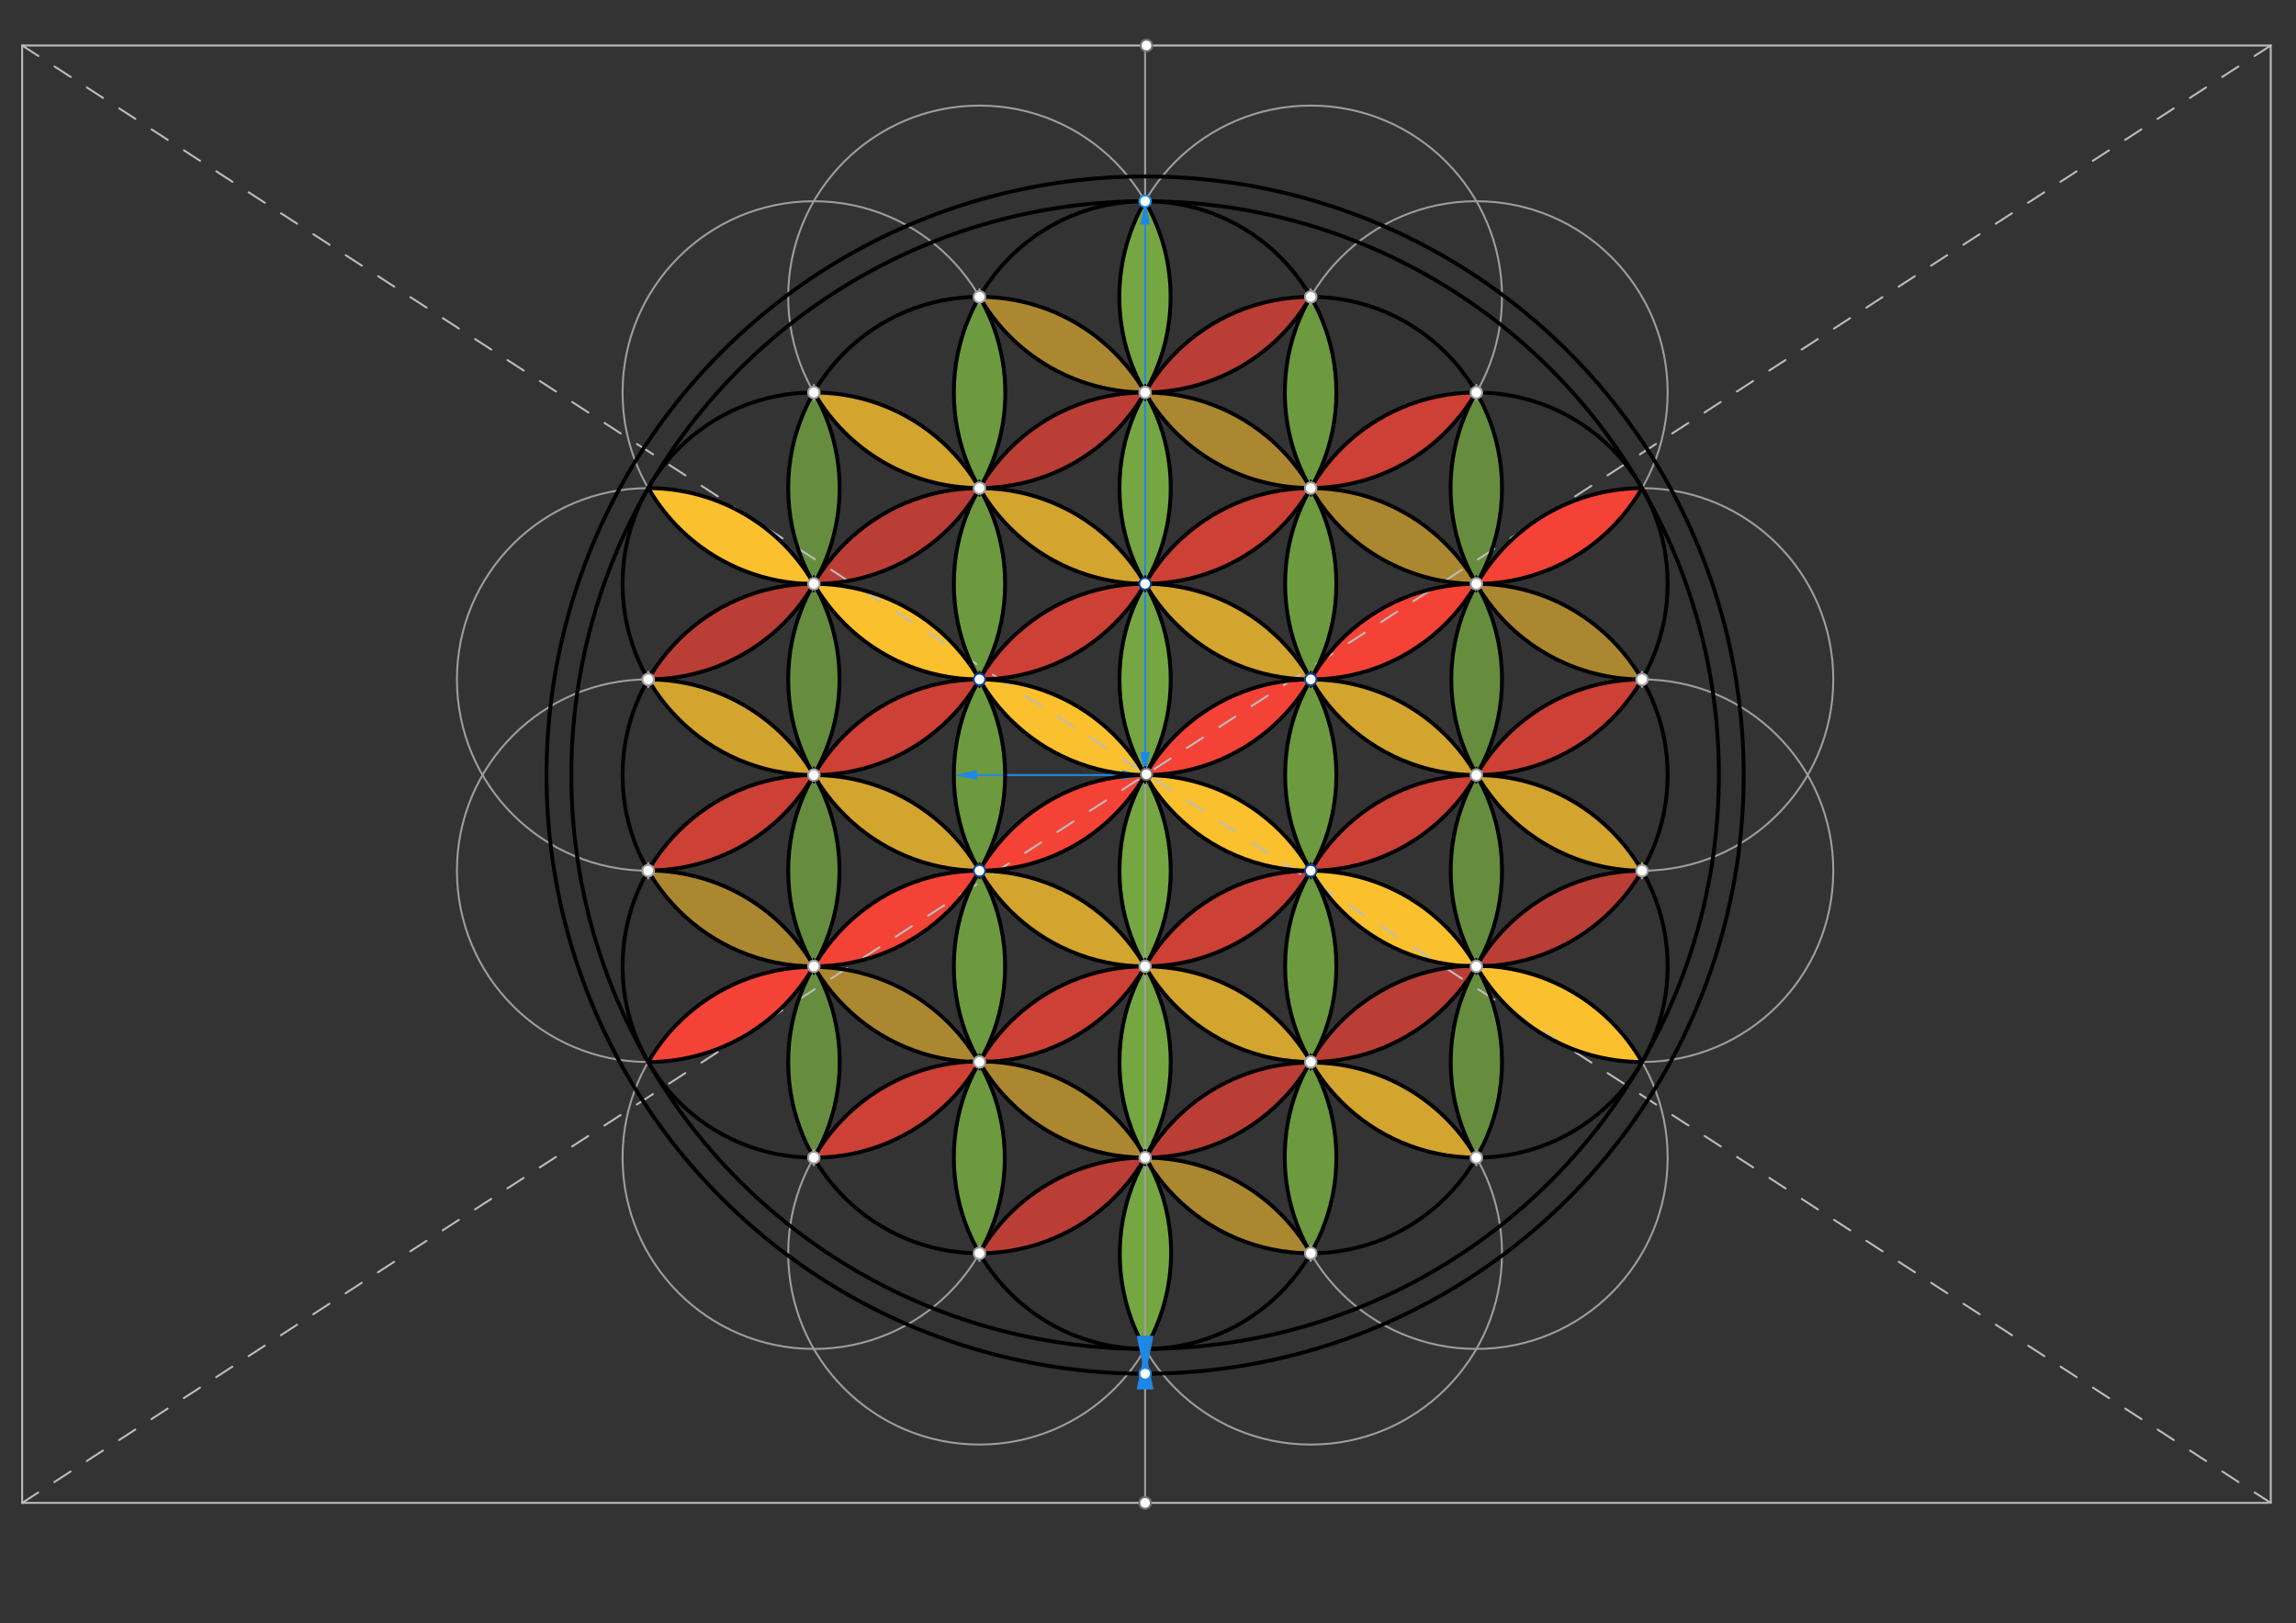 <svg xmlns="http://www.w3.org/2000/svg" class="svg--816" height="100%" preserveAspectRatio="xMidYMid meet" viewBox="0 0 1191 842" width="100%"><rect x="0" y="0" width="1191" height="842" fill="#333333" stroke="none"/><defs><marker id="marker-arrow" markerHeight="16" markerUnits="userSpaceOnUse" markerWidth="24" orient="auto-start-reverse" refX="24" refY="4" viewBox="0 0 24 8"><path d="M 0 0 L 24 4 L 0 8 z" stroke="inherit"></path></marker></defs><g class="aux-layer--949"></g><g class="main-layer--75a"><g class="element--733"><g fill="#7CB342" opacity="0.9"><path d="M 594 104.477 L 593.904 104.422 L 593.904 104.422 A 99.15 99.15 0 0 0 593.92 203.551 L 593.968 203.523 L 593.968 203.523 A 99.157 99.157 0 0 0 593.952 104.394 Z" stroke="none"></path></g></g><g class="element--733"><g fill="#7CB342" opacity="0.9"><path d="M 593.968 203.523 L 594.016 203.551 L 594.016 203.551 A 99.213 99.213 0 0 0 594 302.791 L 594 302.791 L 594 302.791 A 99.213 99.213 0 0 0 593.992 203.565 Z" stroke="none"></path></g></g><g class="element--733"><g fill="#7CB342" opacity="0.9"><path d="M 594 302.791 L 594 302.791 L 594 302.791 A 99.213 99.213 0 0 0 594 402.004 L 594 402.004 L 594 402.004 A 99.213 99.213 0 0 0 594 302.791 Z" stroke="none"></path></g></g><g class="element--733"><g fill="#7CB342" opacity="0.9"><path d="M 594 402.004 L 594 402.004 L 594 402.004 A 99.213 99.213 0 0 0 594 501.216 L 594 501.216 L 594 501.216 A 99.213 99.213 0 0 0 594 402.004 Z" stroke="none"></path></g></g><g class="element--733"><g fill="#7CB342" opacity="0.9"><path d="M 594 501.216 L 594 501.216 L 594 501.216 A 99.213 99.213 0 0 0 594 600.429 L 594 600.429 L 594 600.429 A 99.213 99.213 0 0 0 594 501.216 Z" stroke="none"></path></g></g><g class="element--733"><g fill="#7CB342" opacity="0.9"><path d="M 594 600.429 L 594 600.429 L 594 600.429 A 99.213 99.213 0 0 0 594 699.641 L 594 699.641 L 594 699.641 A 99.213 99.213 0 0 0 594 600.429 Z" stroke="none"></path></g></g><g class="element--733"><g fill="#7CB342" opacity="0.8"><path d="M 508.079 154.073 L 508.035 154.048 L 508.035 154.048 A 99.213 99.213 0 0 0 508.063 253.157 L 508.111 253.129 L 508.111 253.129 A 99.157 99.157 0 0 0 508.101 154.01 Z" stroke="none"></path></g></g><g class="element--733"><g fill="#7CB342" opacity="0.8"><path d="M 508.111 253.129 L 508.111 253.129 L 508.111 253.129 A 99.213 99.213 0 0 0 508.079 352.397 L 508.079 352.397 L 508.079 352.397 A 99.213 99.213 0 0 0 508.36 253.674 Z" stroke="none"></path></g></g><g class="element--733"><g fill="#7CB342" opacity="0.8"><path d="M 508.079 352.397 L 508.079 352.397 L 508.079 352.397 A 99.213 99.213 0 0 0 508.079 451.61 L 508.079 451.61 L 508.079 451.61 A 99.213 99.213 0 0 0 508.079 352.397 Z" stroke="none"></path></g></g><g class="element--733"><g fill="#7CB342" opacity="0.8"><path d="M 508.079 451.61 L 508.079 451.61 L 508.079 451.61 A 99.213 99.213 0 0 0 508.079 550.823 L 508.079 550.823 L 508.079 550.823 A 99.213 99.213 0 0 0 508.079 451.61 Z" stroke="none"></path></g></g><g class="element--733"><g fill="#7CB342" opacity="0.8"><path d="M 508.079 550.823 L 508.079 550.823 L 508.079 550.823 A 99.213 99.213 0 0 0 508.059 649.999 L 508.121 649.963 L 508.121 649.963 A 99.213 99.213 0 0 0 508.079 550.822 Z" stroke="none"></path></g></g><g class="element--733"><g fill="#7CB342" opacity="0.8"><path d="M 679.921 650.035 L 679.921 650.035 L 679.921 650.035 A 99.213 99.213 0 0 1 679.921 550.823 L 679.921 550.823 L 679.921 550.823 A 99.213 99.213 0 0 1 681.22 647.713 Z" stroke="none"></path></g></g><g class="element--733"><g fill="#7CB342" opacity="0.8"><path d="M 679.921 550.823 L 679.921 550.823 L 679.921 550.823 A 99.213 99.213 0 0 1 681.257 449.364 L 679.921 451.61 L 679.921 451.61 A 99.213 99.213 0 0 1 679.921 550.823 Z" stroke="none"></path></g></g><g class="element--733"><g fill="#7CB342" opacity="0.8"><path d="M 679.921 451.61 L 679.921 451.61 L 679.921 451.61 A 99.213 99.213 0 0 1 679.921 352.397 L 679.921 352.397 L 679.921 352.397 A 99.213 99.213 0 0 1 679.921 451.61 Z" stroke="none"></path></g></g><g class="element--733"><g fill="#7CB342" opacity="0.8"><path d="M 679.921 352.397 L 679.921 352.397 L 679.921 352.397 A 99.213 99.213 0 0 1 679.905 253.213 L 679.85 253.063 L 679.85 253.063 A 99.213 99.213 0 0 1 679.821 352.57 Z" stroke="none"></path></g></g><g class="element--733"><g fill="#7CB342" opacity="0.8"><path d="M 679.748 253.122 L 679.748 253.122 L 679.748 253.122 A 99.252 99.252 0 0 1 679.39 154.662 L 680.088 154.262 L 680.088 154.262 A 99.213 99.213 0 0 1 679.905 253.213 Z" stroke="none"></path></g></g><g class="element--733"><g fill="#7CB342" opacity="0.7"><path d="M 423.373 205.625 L 421.57 204.613 L 421.57 204.613 A 99.213 99.213 0 0 0 422.191 302.847 L 422.191 302.847 L 422.191 302.847 A 99.157 99.157 0 0 0 422.509 204.077 Z" stroke="none"></path></g></g><g class="element--733"><g fill="#7CB342" opacity="0.7"><path d="M 422.191 302.847 L 422.143 302.819 L 422.143 302.819 A 99.213 99.213 0 0 0 422.127 401.948 L 422.127 401.948 L 422.127 401.948 A 99.157 99.157 0 0 0 422.167 302.805 Z" stroke="none"></path></g></g><g class="element--733"><g fill="#7CB342" opacity="0.7"><path d="M 422.127 401.948 L 422.175 401.976 L 422.175 401.976 A 99.213 99.213 0 0 0 422.191 501.272 L 422.191 501.161 L 422.191 501.161 A 99.213 99.213 0 0 0 422.151 401.99 Z" stroke="none"></path></g></g><g class="element--733"><g fill="#7CB342" opacity="0.7"><path d="M 422.287 501.216 L 422.191 501.161 L 422.191 501.161 A 99.213 99.213 0 0 0 421.341 598.984 L 423.867 597.582 L 423.867 597.582 A 99.324 99.324 0 0 0 422.239 501.133 Z" stroke="none"></path></g></g><g class="element--733"><g fill="#7CB342" opacity="0.7"><path d="M 765.841 600.429 L 765.841 600.429 L 765.841 600.429 A 99.213 99.213 0 0 1 765.841 501.216 L 765.841 501.216 L 765.841 501.216 A 99.213 99.213 0 0 1 765.841 600.429 Z" stroke="none"></path></g></g><g class="element--733"><g fill="#7CB342" opacity="0.7"><path d="M 765.841 501.216 L 765.841 501.216 L 765.841 501.216 A 99.213 99.213 0 0 1 765.841 402.004 L 765.841 402.004 L 765.841 402.004 A 99.213 99.213 0 0 1 765.841 501.216 Z" stroke="none"></path></g></g><g class="element--733"><g fill="#7CB342" opacity="0.7"><path d="M 765.841 402.004 L 765.841 402.004 L 765.841 402.004 A 99.213 99.213 0 0 1 765.819 302.83 L 765.853 302.811 L 765.853 302.811 A 99.213 99.213 0 0 1 765.841 402.004 Z" stroke="none"></path></g></g><g class="element--733"><g fill="#7CB342" opacity="0.7"><path d="M 765.819 302.83 L 765.819 302.83 L 765.819 302.83 A 99.252 99.252 0 0 1 765.721 203.629 L 765.789 203.488 L 765.789 203.488 A 99.213 99.213 0 0 1 765.819 302.83 Z" stroke="none"></path></g></g><g class="element--733"><g fill="#FBC02D" opacity="1"><path d="M 336.366 253.185 L 336.366 253.185 L 336.366 253.185 A 99.157 99.157 0 0 0 422.191 302.736 L 422.191 302.847 L 422.191 302.847 A 99.157 99.157 0 0 0 336.366 253.185 Z" stroke="none"></path></g></g><g class="element--733"><g fill="#FBC02D" opacity="1"><path d="M 422.191 302.847 L 422.191 302.847 L 422.191 302.847 A 99.213 99.213 0 0 0 508.079 352.397 L 508.079 352.397 L 508.079 352.397 A 99.213 99.213 0 0 0 422.191 302.791 Z" stroke="none"></path></g></g><g class="element--733"><g fill="#FBC02D" opacity="1"><path d="M 508.079 352.397 L 508.079 352.397 L 508.079 352.397 A 99.213 99.213 0 0 0 594 402.004 L 594 402.004 L 594 402.004 A 99.213 99.213 0 0 0 508.079 352.397 Z" stroke="none"></path></g></g><g class="element--733"><g fill="#FBC02D" opacity="1"><path d="M 594 402.004 L 594 402.004 L 594 402.004 A 99.213 99.213 0 0 0 677.451 451.579 L 679.921 451.61 L 679.921 451.61 A 99.213 99.213 0 0 0 594 402.004 Z" stroke="none"></path></g></g><g class="element--733"><g fill="#FBC02D" opacity="1"><path d="M 679.921 451.61 L 679.921 451.61 L 679.921 451.61 A 99.213 99.213 0 0 0 765.841 501.216 L 765.841 501.216 L 765.841 501.216 A 99.213 99.213 0 0 0 680.002 451.61 Z" stroke="none"></path></g></g><g class="element--733"><g fill="#FBC02D" opacity="1"><path d="M 765.841 501.216 L 765.841 501.216 L 765.841 501.216 A 99.213 99.213 0 0 0 851.762 550.823 L 851.762 550.823 L 851.762 550.823 A 99.213 99.213 0 0 0 765.841 501.216 Z" stroke="none"></path></g></g><g class="element--733"><g fill="#FBC02D" opacity="0.8"><path d="M 336.27 352.342 L 336.222 352.37 L 336.222 352.37 A 99.213 99.213 0 0 0 422.127 402.004 L 422.127 401.948 L 422.127 401.948 A 99.213 99.213 0 0 0 336.238 352.397 Z" stroke="none"></path></g></g><g class="element--733"><g fill="#FBC02D" opacity="0.8"><path d="M 422.127 401.948 L 422.127 401.948 L 422.127 401.948 A 99.213 99.213 0 0 0 508.079 451.61 L 508.079 451.61 L 508.079 451.61 A 99.213 99.213 0 0 0 422.127 402.004 Z" stroke="none"></path></g></g><g class="element--733"><g fill="#FBC02D" opacity="0.8"><path d="M 508.079 451.61 L 508.079 451.61 L 508.079 451.61 A 99.213 99.213 0 0 0 594 501.216 L 594 501.216 L 594 501.216 A 99.213 99.213 0 0 0 508.079 451.61 Z" stroke="none"></path></g></g><g class="element--733"><g fill="#FBC02D" opacity="0.8"><path d="M 594 501.216 L 594 501.216 L 594 501.216 A 99.213 99.213 0 0 0 679.921 550.823 L 679.921 550.823 L 679.921 550.823 A 99.213 99.213 0 0 0 594 501.216 Z" stroke="none"></path></g></g><g class="element--733"><g fill="#FBC02D" opacity="0.8"><path d="M 679.921 550.823 L 679.921 550.823 L 679.921 550.823 A 99.213 99.213 0 0 0 765.841 600.429 L 765.841 600.429 L 765.841 600.429 A 99.213 99.213 0 0 0 679.921 550.823 Z" stroke="none"></path></g></g><g class="element--733"><g fill="#FBC02D" opacity="0.8"><path d="M 423.373 205.625 L 423.421 205.596 L 423.421 205.596 A 99.157 99.157 0 0 0 508.111 253.129 L 508.063 253.157 L 508.063 253.157 A 99.213 99.213 0 0 0 423.447 203.587 Z" stroke="none"></path></g></g><g class="element--733"><g fill="#FBC02D" opacity="0.8"><path d="M 508.111 253.129 L 508.063 253.157 L 508.063 253.157 A 99.213 99.213 0 0 0 594 302.791 L 594 302.791 L 594 302.791 A 99.213 99.213 0 0 0 508.063 253.185 Z" stroke="none"></path></g></g><g class="element--733"><g fill="#FBC02D" opacity="0.8"><path d="M 594 302.791 L 594 302.791 L 594 302.791 A 99.213 99.213 0 0 0 679.921 352.397 L 679.921 352.397 L 679.921 352.397 A 99.213 99.213 0 0 0 594 302.791 Z" stroke="none"></path></g></g><g class="element--733"><g fill="#FBC02D" opacity="0.8"><path d="M 679.921 352.397 L 679.921 352.397 L 679.921 352.397 A 99.213 99.213 0 0 0 765.841 402.004 L 765.841 402.004 L 765.841 402.004 A 99.213 99.213 0 0 0 679.921 352.397 Z" stroke="none"></path></g></g><g class="element--733"><g fill="#FBC02D" opacity="0.8"><path d="M 765.841 402.004 L 765.841 402.004 L 765.841 402.004 A 99.213 99.213 0 0 0 851.762 451.61 L 851.762 451.61 L 851.762 451.61 A 99.213 99.213 0 0 0 765.841 402.004 Z" stroke="none"></path></g></g><g class="element--733"><g fill="#FBC02D" opacity="0.6"><path d="M 339.559 451.554 L 337.081 453.041 L 337.081 453.041 A 99.213 99.213 0 0 0 422.287 501.216 L 422.287 501.216 L 422.287 501.216 A 99.324 99.324 0 0 0 337.094 451.503 Z" stroke="none"></path></g></g><g class="element--733"><g fill="#FBC02D" opacity="0.6"><path d="M 422.287 501.216 L 422.191 501.272 L 422.191 501.272 A 99.213 99.213 0 0 0 508.079 550.823 L 508.079 550.823 L 508.079 550.823 A 99.213 99.213 0 0 0 422.191 501.216 Z" stroke="none"></path></g></g><g class="element--733"><g fill="#FBC02D" opacity="0.6"><path d="M 508.079 550.823 L 508.079 550.823 L 508.079 550.823 A 99.213 99.213 0 0 0 594 600.429 L 594 600.429 L 594 600.429 A 99.213 99.213 0 0 0 508.079 550.823 Z" stroke="none"></path></g></g><g class="element--733"><g fill="#FBC02D" opacity="0.6"><path d="M 594 600.429 L 594 600.429 L 594 600.429 A 99.213 99.213 0 0 0 679.921 650.035 L 679.921 650.035 L 679.921 650.035 A 99.213 99.213 0 0 0 594 600.429 Z" stroke="none"></path></g></g><g class="element--733"><g fill="#FBC02D" opacity="0.6"><path d="M 508.079 154.073 L 508.123 154.048 L 508.123 154.048 A 99.157 99.157 0 0 0 593.968 203.523 L 593.968 203.523 L 593.968 203.523 A 99.213 99.213 0 0 0 508.123 153.972 Z" stroke="none"></path></g></g><g class="element--733"><g fill="#FBC02D" opacity="0.6"><path d="M 593.968 203.523 L 593.968 203.578 L 593.968 203.578 A 99.213 99.213 0 0 1 679.85 253.063 L 679.748 253.122 L 679.748 253.122 A 99.15 99.15 0 0 1 593.944 203.592 Z" stroke="none"></path></g></g><g class="element--733"><g fill="#FBC02D" opacity="0.6"><path d="M 679.748 253.122 L 679.749 253.185 L 679.749 253.185 A 99.213 99.213 0 0 1 765.853 302.811 L 765.819 302.83 L 765.819 302.83 A 99.252 99.252 0 0 1 679.775 253.169 Z" stroke="none"></path></g></g><g class="element--733"><g fill="#FBC02D" opacity="0.6"><path d="M 765.819 302.83 L 765.819 302.791 L 765.819 302.791 A 99.213 99.213 0 0 1 851.756 352.388 L 851.739 352.397 L 851.739 352.397 A 99.252 99.252 0 0 1 765.801 302.801 Z" stroke="none"></path></g></g><g class="element--733"><g fill="#F44336" opacity="1"><path d="M 508.079 451.61 L 508.079 451.61 L 508.079 451.61 A 99.213 99.213 0 0 1 594 402.004 L 594 402.004 L 594 402.004 A 99.213 99.213 0 0 1 508.079 451.61 Z" stroke="none"></path></g></g><g class="element--733"><g fill="#F44336" opacity="1"><path d="M 594 402.004 L 594 402.004 L 594 402.004 A 99.213 99.213 0 0 1 679.921 352.397 L 679.921 352.397 L 679.921 352.397 A 99.213 99.213 0 0 1 594 402.004 Z" stroke="none"></path></g></g><g class="element--733"><g fill="#F44336" opacity="1"><path d="M 679.921 352.397 L 679.921 352.397 L 679.921 352.397 A 99.213 99.213 0 0 1 765.819 302.791 L 765.819 302.83 L 765.819 302.83 A 99.213 99.213 0 0 1 679.921 352.397 Z" stroke="none"></path></g></g><g class="element--733"><g fill="#F44336" opacity="1"><path d="M 765.819 302.83 L 765.819 302.83 L 765.819 302.83 A 99.213 99.213 0 0 1 851.716 253.185 L 851.716 253.185 L 851.716 253.185 A 99.252 99.252 0 0 1 765.819 302.83 Z" stroke="none"></path></g></g><g class="element--733"><g fill="#F44336" opacity="1"><path d="M 508.079 451.61 L 508.079 451.61 L 508.079 451.61 A 99.213 99.213 0 0 0 422.191 501.161 L 422.287 501.216 L 422.287 501.216 A 99.213 99.213 0 0 0 508.593 450.71 Z" stroke="none"></path></g></g><g class="element--733"><g fill="#F44336" opacity="1"><path d="M 422.287 501.216 L 422.287 501.216 L 422.287 501.216 A 99.213 99.213 0 0 0 336.238 550.823 L 336.238 550.823 L 336.238 550.823 A 99.213 99.213 0 0 0 422.191 501.161 Z" stroke="none"></path></g></g><g class="element--733"><g fill="#F44336" opacity="0.8"><path d="M 423.867 597.582 L 423.867 597.582 L 423.867 597.582 A 99.213 99.213 0 0 1 508.079 550.823 L 508.079 550.823 L 508.079 550.823 A 99.213 99.213 0 0 1 423.917 600.413 Z" stroke="none"></path></g></g><g class="element--733"><g fill="#F44336" opacity="0.8"><path d="M 508.079 550.823 L 508.079 550.823 L 508.079 550.823 A 99.213 99.213 0 0 1 594 501.216 L 594 501.216 L 594 501.216 A 99.213 99.213 0 0 1 508.079 550.823 Z" stroke="none"></path></g></g><g class="element--733"><g fill="#F44336" opacity="0.8"><path d="M 594 501.216 L 594 501.216 L 594 501.216 A 99.213 99.213 0 0 1 679.921 451.61 L 679.921 451.61 L 679.921 451.61 A 99.213 99.213 0 0 1 594 501.216 Z" stroke="none"></path></g></g><g class="element--733"><g fill="#F44336" opacity="0.8"><path d="M 679.921 451.61 L 679.921 451.61 L 679.921 451.61 A 99.213 99.213 0 0 1 765.841 402.004 L 765.841 402.004 L 765.841 402.004 A 99.213 99.213 0 0 1 679.921 451.61 Z" stroke="none"></path></g></g><g class="element--733"><g fill="#F44336" opacity="0.8"><path d="M 765.841 402.004 L 765.841 402.004 L 765.841 402.004 A 99.213 99.213 0 0 1 851.739 352.397 L 851.756 352.407 L 851.756 352.407 A 99.213 99.213 0 0 1 765.841 402.004 Z" stroke="none"></path></g></g><g class="element--733"><g fill="#F44336" opacity="0.8"><path d="M 339.559 451.554 L 337.131 450.095 L 337.131 450.095 A 99.213 99.213 0 0 1 422.127 402.004 L 422.127 401.948 L 422.127 401.948 A 99.157 99.157 0 0 1 337.143 451.495 Z" stroke="none"></path></g></g><g class="element--733"><g fill="#F44336" opacity="0.8"><path d="M 422.127 401.948 L 422.175 401.976 L 422.175 401.976 A 99.213 99.213 0 0 1 508.079 352.397 L 508.079 352.397 L 508.079 352.397 A 99.213 99.213 0 0 1 422.175 402.004 Z" stroke="none"></path></g></g><g class="element--733"><g fill="#F44336" opacity="0.8"><path d="M 508.079 352.397 L 508.079 352.397 L 508.079 352.397 A 99.213 99.213 0 0 1 594 302.791 L 594 302.791 L 594 302.791 A 99.213 99.213 0 0 1 508.079 352.397 Z" stroke="none"></path></g></g><g class="element--733"><g fill="#F44336" opacity="0.8"><path d="M 594 302.791 L 594 302.791 L 594 302.791 A 99.213 99.213 0 0 1 679.749 253.185 L 679.905 253.213 L 679.905 253.213 A 99.213 99.213 0 0 1 594 302.791 Z" stroke="none"></path></g></g><g class="element--733"><g fill="#F44336" opacity="0.8"><path d="M 679.748 253.122 L 679.905 253.213 L 679.905 253.213 A 99.213 99.213 0 0 1 765.633 203.579 L 765.633 203.579 L 765.633 203.579 A 99.15 99.15 0 0 1 679.904 253.122 Z" stroke="none"></path></g></g><g class="element--733"><g fill="#F44336" opacity="0.7"><path d="M 336.27 352.342 L 336.27 352.342 L 336.27 352.342 A 99.213 99.213 0 0 1 422.191 302.791 L 422.191 302.847 L 422.191 302.847 A 99.157 99.157 0 0 1 336.238 352.342 Z" stroke="none"></path></g></g><g class="element--733"><g fill="#F44336" opacity="0.7"><path d="M 422.191 302.847 L 422.143 302.819 L 422.143 302.819 A 99.213 99.213 0 0 1 508.111 253.185 L 508.111 253.129 L 508.111 253.129 A 99.157 99.157 0 0 1 422.143 302.735 Z" stroke="none"></path></g></g><g class="element--733"><g fill="#F44336" opacity="0.7"><path d="M 508.111 253.129 L 508.111 253.129 L 508.111 253.129 A 99.213 99.213 0 0 1 593.968 203.578 L 593.968 203.523 L 593.968 203.523 A 99.157 99.157 0 0 1 508.111 253.129 Z" stroke="none"></path></g></g><g class="element--733"><g fill="#F44336" opacity="0.7"><path d="M 593.968 203.523 L 594.016 203.551 L 594.016 203.551 A 99.213 99.213 0 0 1 679.386 153.974 L 679.39 154.662 L 679.39 154.662 A 99.157 99.157 0 0 1 594.016 203.523 Z" stroke="none"></path></g></g><g class="element--733"><g fill="#F44336" opacity="0.7"><path d="M 508.121 649.963 L 508.121 649.963 L 508.121 649.963 A 99.213 99.213 0 0 1 594 600.429 L 594 600.429 L 594 600.429 A 99.213 99.213 0 0 1 508.121 650.035 Z" stroke="none"></path></g></g><g class="element--733"><g fill="#F44336" opacity="0.7"><path d="M 594 600.429 L 594 600.429 L 594 600.429 A 99.213 99.213 0 0 1 679.921 550.823 L 679.921 550.823 L 679.921 550.823 A 99.213 99.213 0 0 1 594 600.429 Z" stroke="none"></path></g></g><g class="element--733"><g fill="#F44336" opacity="0.7"><path d="M 679.921 550.823 L 679.921 550.823 L 679.921 550.823 A 99.213 99.213 0 0 1 765.841 501.216 L 765.841 501.216 L 765.841 501.216 A 99.213 99.213 0 0 1 679.921 550.823 Z" stroke="none"></path></g></g><g class="element--733"><g fill="#F44336" opacity="0.7"><path d="M 765.841 501.216 L 765.841 501.216 L 765.841 501.216 A 99.213 99.213 0 0 1 851.762 451.61 L 851.762 451.61 L 851.762 451.61 A 99.213 99.213 0 0 1 765.841 501.216 Z" stroke="none"></path></g></g><g class="element--733"><line stroke="#BDBDBD" stroke-dasharray="none" stroke-linecap="round" stroke-width="1" x1="1176.5" x2="11.5" y1="779.5" y2="779.5"></line></g><g class="element--733"><line stroke="#BDBDBD" stroke-dasharray="none" stroke-linecap="round" stroke-width="1" x1="11.5" x2="11.5" y1="779.5" y2="23.6"></line></g><g class="element--733"><line stroke="#BDBDBD" stroke-dasharray="none" stroke-linecap="round" stroke-width="1" x1="11.5" x2="1177.9" y1="23.6" y2="23.6"></line></g><g class="element--733"><line stroke="#BDBDBD" stroke-dasharray="none" stroke-linecap="round" stroke-width="1" x1="1177.9" x2="1177.9" y1="23.6" y2="779.5"></line></g><g class="element--733"><line stroke="#BDBDBD" stroke-dasharray="10" stroke-linecap="round" stroke-width="1" x1="11.5" x2="1177.9" y1="23.6" y2="779.5"></line></g><g class="element--733"><line stroke="#BDBDBD" stroke-dasharray="10" stroke-linecap="round" stroke-width="1" x1="1177.9" x2="11.5" y1="23.6" y2="779.5"></line></g><g class="element--733"><line stroke="#9E9E9E" stroke-dasharray="none" stroke-linecap="round" stroke-width="1" x1="594" x2="594" y1="779.5" y2="23.6"></line></g><g class="element--733"><line stroke="#1E88E5" stroke-dasharray="none" stroke-linecap="round" stroke-width="1" x1="582" x2="506.787" y1="402.004" y2="402.004"></line><path d="M594,402.004 l12,2.5 l0,-5 z" fill="#1E88E5" stroke="#1E88E5" stroke-width="0" transform="rotate(180, 594, 402.004)"></path><path d="M494.787,402.004 l12,2.5 l0,-5 z" fill="#1E88E5" stroke="#1E88E5" stroke-width="0" transform="rotate(0, 494.787, 402.004)"></path></g><g class="element--733"><g class="center--a87"><line x1="590" y1="402.004" x2="598" y2="402.004" stroke="#9E9E9E" stroke-width="1" stroke-linecap="round"></line><line x1="594" y1="398.004" x2="594" y2="406.004" stroke="#9E9E9E" stroke-width="1" stroke-linecap="round"></line><circle class="hit--87b" cx="594" cy="402.004" r="4" stroke="none" fill="transparent"></circle></g><circle cx="594" cy="402.004" fill="none" r="99.213" stroke="#9E9E9E" stroke-dasharray="none" stroke-width="1"></circle></g><g class="element--733"><g class="center--a87"><line x1="590" y1="302.791" x2="598" y2="302.791" stroke="#9E9E9E" stroke-width="1" stroke-linecap="round"></line><line x1="594" y1="298.791" x2="594" y2="306.791" stroke="#9E9E9E" stroke-width="1" stroke-linecap="round"></line><circle class="hit--87b" cx="594" cy="302.791" r="4" stroke="none" fill="transparent"></circle></g><circle cx="594" cy="302.791" fill="none" r="99.213" stroke="#9E9E9E" stroke-dasharray="none" stroke-width="1"></circle></g><g class="element--733"><g class="center--a87"><line x1="675.921" y1="352.397" x2="683.921" y2="352.397" stroke="#9E9E9E" stroke-width="1" stroke-linecap="round"></line><line x1="679.921" y1="348.397" x2="679.921" y2="356.397" stroke="#9E9E9E" stroke-width="1" stroke-linecap="round"></line><circle class="hit--87b" cx="679.921" cy="352.397" r="4" stroke="none" fill="transparent"></circle></g><circle cx="679.921" cy="352.397" fill="none" r="99.213" stroke="#9E9E9E" stroke-dasharray="none" stroke-width="1"></circle></g><g class="element--733"><g class="center--a87"><line x1="504.079" y1="352.397" x2="512.079" y2="352.397" stroke="#9E9E9E" stroke-width="1" stroke-linecap="round"></line><line x1="508.079" y1="348.397" x2="508.079" y2="356.397" stroke="#9E9E9E" stroke-width="1" stroke-linecap="round"></line><circle class="hit--87b" cx="508.079" cy="352.397" r="4" stroke="none" fill="transparent"></circle></g><circle cx="508.079" cy="352.397" fill="none" r="99.213" stroke="#9E9E9E" stroke-dasharray="none" stroke-width="1"></circle></g><g class="element--733"><g class="center--a87"><line x1="504.079" y1="451.61" x2="512.079" y2="451.61" stroke="#9E9E9E" stroke-width="1" stroke-linecap="round"></line><line x1="508.079" y1="447.61" x2="508.079" y2="455.61" stroke="#9E9E9E" stroke-width="1" stroke-linecap="round"></line><circle class="hit--87b" cx="508.079" cy="451.61" r="4" stroke="none" fill="transparent"></circle></g><circle cx="508.079" cy="451.61" fill="none" r="99.213" stroke="#9E9E9E" stroke-dasharray="none" stroke-width="1"></circle></g><g class="element--733"><g class="center--a87"><line x1="675.921" y1="451.61" x2="683.921" y2="451.61" stroke="#9E9E9E" stroke-width="1" stroke-linecap="round"></line><line x1="679.921" y1="447.61" x2="679.921" y2="455.61" stroke="#9E9E9E" stroke-width="1" stroke-linecap="round"></line><circle class="hit--87b" cx="679.921" cy="451.61" r="4" stroke="none" fill="transparent"></circle></g><circle cx="679.921" cy="451.61" fill="none" r="99.213" stroke="#9E9E9E" stroke-dasharray="none" stroke-width="1"></circle></g><g class="element--733"><g class="center--a87"><line x1="590" y1="501.216" x2="598" y2="501.216" stroke="#9E9E9E" stroke-width="1" stroke-linecap="round"></line><line x1="594" y1="497.216" x2="594" y2="505.216" stroke="#9E9E9E" stroke-width="1" stroke-linecap="round"></line><circle class="hit--87b" cx="594" cy="501.216" r="4" stroke="none" fill="transparent"></circle></g><circle cx="594" cy="501.216" fill="none" r="99.213" stroke="#9E9E9E" stroke-dasharray="none" stroke-width="1"></circle></g><g class="element--733"><g class="center--a87"><line x1="418.159" y1="402.004" x2="426.159" y2="402.004" stroke="#9E9E9E" stroke-width="1" stroke-linecap="round"></line><line x1="422.159" y1="398.004" x2="422.159" y2="406.004" stroke="#9E9E9E" stroke-width="1" stroke-linecap="round"></line><circle class="hit--87b" cx="422.159" cy="402.004" r="4" stroke="none" fill="transparent"></circle></g><circle cx="422.159" cy="402.004" fill="none" r="99.213" stroke="#9E9E9E" stroke-dasharray="none" stroke-width="1"></circle></g><g class="element--733"><g class="center--a87"><line x1="504.079" y1="253.185" x2="512.079" y2="253.185" stroke="#9E9E9E" stroke-width="1" stroke-linecap="round"></line><line x1="508.079" y1="249.185" x2="508.079" y2="257.185" stroke="#9E9E9E" stroke-width="1" stroke-linecap="round"></line><circle class="hit--87b" cx="508.079" cy="253.185" r="4" stroke="none" fill="transparent"></circle></g><circle cx="508.079" cy="253.185" fill="none" r="99.213" stroke="#9E9E9E" stroke-dasharray="none" stroke-width="1"></circle></g><g class="element--733"><g class="center--a87"><line x1="675.921" y1="253.185" x2="683.921" y2="253.185" stroke="#9E9E9E" stroke-width="1" stroke-linecap="round"></line><line x1="679.921" y1="249.185" x2="679.921" y2="257.185" stroke="#9E9E9E" stroke-width="1" stroke-linecap="round"></line><circle class="hit--87b" cx="679.921" cy="253.185" r="4" stroke="none" fill="transparent"></circle></g><circle cx="679.921" cy="253.185" fill="none" r="99.213" stroke="#9E9E9E" stroke-dasharray="none" stroke-width="1"></circle></g><g class="element--733"><g class="center--a87"><line x1="761.841" y1="402.004" x2="769.841" y2="402.004" stroke="#9E9E9E" stroke-width="1" stroke-linecap="round"></line><line x1="765.841" y1="398.004" x2="765.841" y2="406.004" stroke="#9E9E9E" stroke-width="1" stroke-linecap="round"></line><circle class="hit--87b" cx="765.841" cy="402.004" r="4" stroke="none" fill="transparent"></circle></g><circle cx="765.841" cy="402.004" fill="none" r="99.213" stroke="#9E9E9E" stroke-dasharray="none" stroke-width="1"></circle></g><g class="element--733"><g class="center--a87"><line x1="675.921" y1="550.823" x2="683.921" y2="550.823" stroke="#9E9E9E" stroke-width="1" stroke-linecap="round"></line><line x1="679.921" y1="546.823" x2="679.921" y2="554.823" stroke="#9E9E9E" stroke-width="1" stroke-linecap="round"></line><circle class="hit--87b" cx="679.921" cy="550.823" r="4" stroke="none" fill="transparent"></circle></g><circle cx="679.921" cy="550.823" fill="none" r="99.213" stroke="#9E9E9E" stroke-dasharray="none" stroke-width="1"></circle></g><g class="element--733"><g class="center--a87"><line x1="504.079" y1="550.823" x2="512.079" y2="550.823" stroke="#9E9E9E" stroke-width="1" stroke-linecap="round"></line><line x1="508.079" y1="546.823" x2="508.079" y2="554.823" stroke="#9E9E9E" stroke-width="1" stroke-linecap="round"></line><circle class="hit--87b" cx="508.079" cy="550.823" r="4" stroke="none" fill="transparent"></circle></g><circle cx="508.079" cy="550.823" fill="none" r="99.213" stroke="#9E9E9E" stroke-dasharray="none" stroke-width="1"></circle></g><g class="element--733"><g class="center--a87"><line x1="418.159" y1="302.791" x2="426.159" y2="302.791" stroke="#9E9E9E" stroke-width="1" stroke-linecap="round"></line><line x1="422.159" y1="298.791" x2="422.159" y2="306.791" stroke="#9E9E9E" stroke-width="1" stroke-linecap="round"></line><circle class="hit--87b" cx="422.159" cy="302.791" r="4" stroke="none" fill="transparent"></circle></g><circle cx="422.159" cy="302.791" fill="none" r="99.213" stroke="#9E9E9E" stroke-dasharray="none" stroke-width="1"></circle></g><g class="element--733"><g class="center--a87"><line x1="590" y1="203.578" x2="598" y2="203.578" stroke="#9E9E9E" stroke-width="1" stroke-linecap="round"></line><line x1="594" y1="199.578" x2="594" y2="207.578" stroke="#9E9E9E" stroke-width="1" stroke-linecap="round"></line><circle class="hit--87b" cx="594" cy="203.578" r="4" stroke="none" fill="transparent"></circle></g><circle cx="594" cy="203.578" fill="none" r="99.213" stroke="#9E9E9E" stroke-dasharray="none" stroke-width="1"></circle></g><g class="element--733"><g class="center--a87"><line x1="761.841" y1="302.791" x2="769.841" y2="302.791" stroke="#9E9E9E" stroke-width="1" stroke-linecap="round"></line><line x1="765.841" y1="298.791" x2="765.841" y2="306.791" stroke="#9E9E9E" stroke-width="1" stroke-linecap="round"></line><circle class="hit--87b" cx="765.841" cy="302.791" r="4" stroke="none" fill="transparent"></circle></g><circle cx="765.841" cy="302.791" fill="none" r="99.213" stroke="#9E9E9E" stroke-dasharray="none" stroke-width="1"></circle></g><g class="element--733"><g class="center--a87"><line x1="761.841" y1="501.216" x2="769.841" y2="501.216" stroke="#9E9E9E" stroke-width="1" stroke-linecap="round"></line><line x1="765.841" y1="497.216" x2="765.841" y2="505.216" stroke="#9E9E9E" stroke-width="1" stroke-linecap="round"></line><circle class="hit--87b" cx="765.841" cy="501.216" r="4" stroke="none" fill="transparent"></circle></g><circle cx="765.841" cy="501.216" fill="none" r="99.213" stroke="#9E9E9E" stroke-dasharray="none" stroke-width="1"></circle></g><g class="element--733"><g class="center--a87"><line x1="590" y1="600.429" x2="598" y2="600.429" stroke="#9E9E9E" stroke-width="1" stroke-linecap="round"></line><line x1="594" y1="596.429" x2="594" y2="604.429" stroke="#9E9E9E" stroke-width="1" stroke-linecap="round"></line><circle class="hit--87b" cx="594" cy="600.429" r="4" stroke="none" fill="transparent"></circle></g><circle cx="594" cy="600.429" fill="none" r="99.213" stroke="#9E9E9E" stroke-dasharray="none" stroke-width="1"></circle></g><g class="element--733"><g class="center--a87"><line x1="418.159" y1="501.216" x2="426.159" y2="501.216" stroke="#9E9E9E" stroke-width="1" stroke-linecap="round"></line><line x1="422.159" y1="497.216" x2="422.159" y2="505.216" stroke="#9E9E9E" stroke-width="1" stroke-linecap="round"></line><circle class="hit--87b" cx="422.159" cy="501.216" r="4" stroke="none" fill="transparent"></circle></g><circle cx="422.159" cy="501.216" fill="none" r="99.213" stroke="#9E9E9E" stroke-dasharray="none" stroke-width="1"></circle></g><g class="element--733"><g class="center--a87"><line x1="332.238" y1="451.61" x2="340.238" y2="451.61" stroke="#9E9E9E" stroke-width="1" stroke-linecap="round"></line><line x1="336.238" y1="447.61" x2="336.238" y2="455.61" stroke="#9E9E9E" stroke-width="1" stroke-linecap="round"></line><circle class="hit--87b" cx="336.238" cy="451.61" r="4" stroke="none" fill="transparent"></circle></g><circle cx="336.238" cy="451.61" fill="none" r="99.213" stroke="#9E9E9E" stroke-dasharray="none" stroke-width="1"></circle></g><g class="element--733"><g class="center--a87"><line x1="332.238" y1="352.397" x2="340.238" y2="352.397" stroke="#9E9E9E" stroke-width="1" stroke-linecap="round"></line><line x1="336.238" y1="348.397" x2="336.238" y2="356.397" stroke="#9E9E9E" stroke-width="1" stroke-linecap="round"></line><circle class="hit--87b" cx="336.238" cy="352.397" r="4" stroke="none" fill="transparent"></circle></g><circle cx="336.238" cy="352.397" fill="none" r="99.213" stroke="#9E9E9E" stroke-dasharray="none" stroke-width="1"></circle></g><g class="element--733"><g class="center--a87"><line x1="418.159" y1="203.578" x2="426.159" y2="203.578" stroke="#9E9E9E" stroke-width="1" stroke-linecap="round"></line><line x1="422.159" y1="199.578" x2="422.159" y2="207.578" stroke="#9E9E9E" stroke-width="1" stroke-linecap="round"></line><circle class="hit--87b" cx="422.159" cy="203.578" r="4" stroke="none" fill="transparent"></circle></g><circle cx="422.159" cy="203.578" fill="none" r="99.213" stroke="#9E9E9E" stroke-dasharray="none" stroke-width="1"></circle></g><g class="element--733"><g class="center--a87"><line x1="504.079" y1="153.972" x2="512.079" y2="153.972" stroke="#9E9E9E" stroke-width="1" stroke-linecap="round"></line><line x1="508.079" y1="149.972" x2="508.079" y2="157.972" stroke="#9E9E9E" stroke-width="1" stroke-linecap="round"></line><circle class="hit--87b" cx="508.079" cy="153.972" r="4" stroke="none" fill="transparent"></circle></g><circle cx="508.079" cy="153.972" fill="none" r="99.213" stroke="#9E9E9E" stroke-dasharray="none" stroke-width="1"></circle></g><g class="element--733"><g class="center--a87"><line x1="675.921" y1="153.972" x2="683.921" y2="153.972" stroke="#9E9E9E" stroke-width="1" stroke-linecap="round"></line><line x1="679.921" y1="149.972" x2="679.921" y2="157.972" stroke="#9E9E9E" stroke-width="1" stroke-linecap="round"></line><circle class="hit--87b" cx="679.921" cy="153.972" r="4" stroke="none" fill="transparent"></circle></g><circle cx="679.921" cy="153.972" fill="none" r="99.213" stroke="#9E9E9E" stroke-dasharray="none" stroke-width="1"></circle></g><g class="element--733"><g class="center--a87"><line x1="761.841" y1="203.578" x2="769.841" y2="203.578" stroke="#9E9E9E" stroke-width="1" stroke-linecap="round"></line><line x1="765.841" y1="199.578" x2="765.841" y2="207.578" stroke="#9E9E9E" stroke-width="1" stroke-linecap="round"></line><circle class="hit--87b" cx="765.841" cy="203.578" r="4" stroke="none" fill="transparent"></circle></g><circle cx="765.841" cy="203.578" fill="none" r="99.213" stroke="#9E9E9E" stroke-dasharray="none" stroke-width="1"></circle></g><g class="element--733"><g class="center--a87"><line x1="847.762" y1="352.397" x2="855.762" y2="352.397" stroke="#9E9E9E" stroke-width="1" stroke-linecap="round"></line><line x1="851.762" y1="348.397" x2="851.762" y2="356.397" stroke="#9E9E9E" stroke-width="1" stroke-linecap="round"></line><circle class="hit--87b" cx="851.762" cy="352.397" r="4" stroke="none" fill="transparent"></circle></g><circle cx="851.762" cy="352.397" fill="none" r="99.213" stroke="#9E9E9E" stroke-dasharray="none" stroke-width="1"></circle></g><g class="element--733"><g class="center--a87"><line x1="847.762" y1="451.61" x2="855.762" y2="451.61" stroke="#9E9E9E" stroke-width="1" stroke-linecap="round"></line><line x1="851.762" y1="447.61" x2="851.762" y2="455.61" stroke="#9E9E9E" stroke-width="1" stroke-linecap="round"></line><circle class="hit--87b" cx="851.762" cy="451.61" r="4" stroke="none" fill="transparent"></circle></g><circle cx="851.762" cy="451.61" fill="none" r="99.213" stroke="#9E9E9E" stroke-dasharray="none" stroke-width="1"></circle></g><g class="element--733"><g class="center--a87"><line x1="761.841" y1="600.429" x2="769.841" y2="600.429" stroke="#9E9E9E" stroke-width="1" stroke-linecap="round"></line><line x1="765.841" y1="596.429" x2="765.841" y2="604.429" stroke="#9E9E9E" stroke-width="1" stroke-linecap="round"></line><circle class="hit--87b" cx="765.841" cy="600.429" r="4" stroke="none" fill="transparent"></circle></g><circle cx="765.841" cy="600.429" fill="none" r="99.213" stroke="#9E9E9E" stroke-dasharray="none" stroke-width="1"></circle></g><g class="element--733"><g class="center--a87"><line x1="675.921" y1="650.035" x2="683.921" y2="650.035" stroke="#9E9E9E" stroke-width="1" stroke-linecap="round"></line><line x1="679.921" y1="646.035" x2="679.921" y2="654.035" stroke="#9E9E9E" stroke-width="1" stroke-linecap="round"></line><circle class="hit--87b" cx="679.921" cy="650.035" r="4" stroke="none" fill="transparent"></circle></g><circle cx="679.921" cy="650.035" fill="none" r="99.213" stroke="#9E9E9E" stroke-dasharray="none" stroke-width="1"></circle></g><g class="element--733"><g class="center--a87"><line x1="504.079" y1="650.035" x2="512.079" y2="650.035" stroke="#9E9E9E" stroke-width="1" stroke-linecap="round"></line><line x1="508.079" y1="646.035" x2="508.079" y2="654.035" stroke="#9E9E9E" stroke-width="1" stroke-linecap="round"></line><circle class="hit--87b" cx="508.079" cy="650.035" r="4" stroke="none" fill="transparent"></circle></g><circle cx="508.079" cy="650.035" fill="none" r="99.213" stroke="#9E9E9E" stroke-dasharray="none" stroke-width="1"></circle></g><g class="element--733"><g class="center--a87"><line x1="418.159" y1="600.429" x2="426.159" y2="600.429" stroke="#9E9E9E" stroke-width="1" stroke-linecap="round"></line><line x1="422.159" y1="596.429" x2="422.159" y2="604.429" stroke="#9E9E9E" stroke-width="1" stroke-linecap="round"></line><circle class="hit--87b" cx="422.159" cy="600.429" r="4" stroke="none" fill="transparent"></circle></g><circle cx="422.159" cy="600.429" fill="none" r="99.213" stroke="#9E9E9E" stroke-dasharray="none" stroke-width="1"></circle></g><g class="element--733"><line stroke="#1E88E5" stroke-dasharray="none" stroke-linecap="round" stroke-width="1" x1="594" x2="594" y1="390.004" y2="116.366"></line><path d="M594,402.004 l12,2.5 l0,-5 z" fill="#1E88E5" stroke="#1E88E5" stroke-width="0" transform="rotate(270, 594, 402.004)"></path><path d="M594,104.366 l12,2.5 l0,-5 z" fill="#1E88E5" stroke="#1E88E5" stroke-width="0" transform="rotate(90, 594, 104.366)"></path></g><g class="element--733"><g class="center--a87"><line x1="590" y1="402.004" x2="598" y2="402.004" stroke="#757575" stroke-width="1" stroke-linecap="round"></line><line x1="594" y1="398.004" x2="594" y2="406.004" stroke="#757575" stroke-width="1" stroke-linecap="round"></line><circle class="hit--87b" cx="594" cy="402.004" r="4" stroke="none" fill="transparent"></circle></g><circle cx="594" cy="402.004" fill="none" r="297.638" stroke="#757575" stroke-dasharray="none" stroke-width="1"></circle></g><g class="element--733"><g class="center--a87"><line x1="590" y1="402.004" x2="598" y2="402.004" stroke="#000000" stroke-width="1" stroke-linecap="round"></line><line x1="594" y1="398.004" x2="594" y2="406.004" stroke="#000000" stroke-width="1" stroke-linecap="round"></line><circle class="hit--87b" cx="594" cy="402.004" r="4" stroke="none" fill="transparent"></circle></g><circle cx="594" cy="402.004" fill="none" r="99.213" stroke="#000000" stroke-dasharray="none" stroke-width="2"></circle></g><g class="element--733"><g class="center--a87"><line x1="590" y1="302.791" x2="598" y2="302.791" stroke="#000000" stroke-width="1" stroke-linecap="round"></line><line x1="594" y1="298.791" x2="594" y2="306.791" stroke="#000000" stroke-width="1" stroke-linecap="round"></line><circle class="hit--87b" cx="594" cy="302.791" r="4" stroke="none" fill="transparent"></circle></g><circle cx="594" cy="302.791" fill="none" r="99.213" stroke="#000000" stroke-dasharray="none" stroke-width="2"></circle></g><g class="element--733"><g class="center--a87"><line x1="675.921" y1="352.397" x2="683.921" y2="352.397" stroke="#000000" stroke-width="1" stroke-linecap="round"></line><line x1="679.921" y1="348.397" x2="679.921" y2="356.397" stroke="#000000" stroke-width="1" stroke-linecap="round"></line><circle class="hit--87b" cx="679.921" cy="352.397" r="4" stroke="none" fill="transparent"></circle></g><circle cx="679.921" cy="352.397" fill="none" r="99.213" stroke="#000000" stroke-dasharray="none" stroke-width="2"></circle></g><g class="element--733"><g class="center--a87"><line x1="675.921" y1="451.61" x2="683.921" y2="451.61" stroke="#000000" stroke-width="1" stroke-linecap="round"></line><line x1="679.921" y1="447.61" x2="679.921" y2="455.61" stroke="#000000" stroke-width="1" stroke-linecap="round"></line><circle class="hit--87b" cx="679.921" cy="451.61" r="4" stroke="none" fill="transparent"></circle></g><circle cx="679.921" cy="451.61" fill="none" r="99.213" stroke="#000000" stroke-dasharray="none" stroke-width="2"></circle></g><g class="element--733"><g class="center--a87"><line x1="590" y1="501.216" x2="598" y2="501.216" stroke="#000000" stroke-width="1" stroke-linecap="round"></line><line x1="594" y1="497.216" x2="594" y2="505.216" stroke="#000000" stroke-width="1" stroke-linecap="round"></line><circle class="hit--87b" cx="594" cy="501.216" r="4" stroke="none" fill="transparent"></circle></g><circle cx="594" cy="501.216" fill="none" r="99.213" stroke="#000000" stroke-dasharray="none" stroke-width="2"></circle></g><g class="element--733"><g class="center--a87"><line x1="504.079" y1="451.61" x2="512.079" y2="451.61" stroke="#000000" stroke-width="1" stroke-linecap="round"></line><line x1="508.079" y1="447.61" x2="508.079" y2="455.61" stroke="#000000" stroke-width="1" stroke-linecap="round"></line><circle class="hit--87b" cx="508.079" cy="451.61" r="4" stroke="none" fill="transparent"></circle></g><circle cx="508.079" cy="451.61" fill="none" r="99.213" stroke="#000000" stroke-dasharray="none" stroke-width="2"></circle></g><g class="element--733"><g class="center--a87"><line x1="418.159" y1="302.791" x2="426.159" y2="302.791" stroke="#000000" stroke-width="1" stroke-linecap="round"></line><line x1="422.159" y1="298.791" x2="422.159" y2="306.791" stroke="#000000" stroke-width="1" stroke-linecap="round"></line><circle class="hit--87b" cx="422.159" cy="302.791" r="4" stroke="none" fill="transparent"></circle></g><circle cx="422.159" cy="302.791" fill="none" r="99.213" stroke="#000000" stroke-dasharray="none" stroke-width="2"></circle></g><g class="element--733"><g class="center--a87"><line x1="504.079" y1="352.397" x2="512.079" y2="352.397" stroke="#000000" stroke-width="1" stroke-linecap="round"></line><line x1="508.079" y1="348.397" x2="508.079" y2="356.397" stroke="#000000" stroke-width="1" stroke-linecap="round"></line><circle class="hit--87b" cx="508.079" cy="352.397" r="4" stroke="none" fill="transparent"></circle></g><circle cx="508.079" cy="352.397" fill="none" r="99.213" stroke="#000000" stroke-dasharray="none" stroke-width="2"></circle></g><g class="element--733"><g class="center--a87"><line x1="504.079" y1="253.185" x2="512.079" y2="253.185" stroke="#000000" stroke-width="1" stroke-linecap="round"></line><line x1="508.079" y1="249.185" x2="508.079" y2="257.185" stroke="#000000" stroke-width="1" stroke-linecap="round"></line><circle class="hit--87b" cx="508.079" cy="253.185" r="4" stroke="none" fill="transparent"></circle></g><circle cx="508.079" cy="253.185" fill="none" r="99.213" stroke="#000000" stroke-dasharray="none" stroke-width="2"></circle></g><g class="element--733"><g class="center--a87"><line x1="590" y1="203.578" x2="598" y2="203.578" stroke="#000000" stroke-width="1" stroke-linecap="round"></line><line x1="594" y1="199.578" x2="594" y2="207.578" stroke="#000000" stroke-width="1" stroke-linecap="round"></line><circle class="hit--87b" cx="594" cy="203.578" r="4" stroke="none" fill="transparent"></circle></g><circle cx="594" cy="203.578" fill="none" r="99.213" stroke="#000000" stroke-dasharray="none" stroke-width="2"></circle></g><g class="element--733"><g class="center--a87"><line x1="675.921" y1="253.185" x2="683.921" y2="253.185" stroke="#000000" stroke-width="1" stroke-linecap="round"></line><line x1="679.921" y1="249.185" x2="679.921" y2="257.185" stroke="#000000" stroke-width="1" stroke-linecap="round"></line><circle class="hit--87b" cx="679.921" cy="253.185" r="4" stroke="none" fill="transparent"></circle></g><circle cx="679.921" cy="253.185" fill="none" r="99.213" stroke="#000000" stroke-dasharray="none" stroke-width="2"></circle></g><g class="element--733"><g class="center--a87"><line x1="761.841" y1="302.791" x2="769.841" y2="302.791" stroke="#000000" stroke-width="1" stroke-linecap="round"></line><line x1="765.841" y1="298.791" x2="765.841" y2="306.791" stroke="#000000" stroke-width="1" stroke-linecap="round"></line><circle class="hit--87b" cx="765.841" cy="302.791" r="4" stroke="none" fill="transparent"></circle></g><circle cx="765.841" cy="302.791" fill="none" r="99.213" stroke="#000000" stroke-dasharray="none" stroke-width="2"></circle></g><g class="element--733"><g class="center--a87"><line x1="761.841" y1="402.004" x2="769.841" y2="402.004" stroke="#000000" stroke-width="1" stroke-linecap="round"></line><line x1="765.841" y1="398.004" x2="765.841" y2="406.004" stroke="#000000" stroke-width="1" stroke-linecap="round"></line><circle class="hit--87b" cx="765.841" cy="402.004" r="4" stroke="none" fill="transparent"></circle></g><circle cx="765.841" cy="402.004" fill="none" r="99.213" stroke="#000000" stroke-dasharray="none" stroke-width="2"></circle></g><g class="element--733"><g class="center--a87"><line x1="761.841" y1="501.216" x2="769.841" y2="501.216" stroke="#000000" stroke-width="1" stroke-linecap="round"></line><line x1="765.841" y1="497.216" x2="765.841" y2="505.216" stroke="#000000" stroke-width="1" stroke-linecap="round"></line><circle class="hit--87b" cx="765.841" cy="501.216" r="4" stroke="none" fill="transparent"></circle></g><circle cx="765.841" cy="501.216" fill="none" r="99.213" stroke="#000000" stroke-dasharray="none" stroke-width="2"></circle></g><g class="element--733"><g class="center--a87"><line x1="675.921" y1="550.823" x2="683.921" y2="550.823" stroke="#000000" stroke-width="1" stroke-linecap="round"></line><line x1="679.921" y1="546.823" x2="679.921" y2="554.823" stroke="#000000" stroke-width="1" stroke-linecap="round"></line><circle class="hit--87b" cx="679.921" cy="550.823" r="4" stroke="none" fill="transparent"></circle></g><circle cx="679.921" cy="550.823" fill="none" r="99.213" stroke="#000000" stroke-dasharray="none" stroke-width="2"></circle></g><g class="element--733"><g class="center--a87"><line x1="590" y1="600.429" x2="598" y2="600.429" stroke="#000000" stroke-width="1" stroke-linecap="round"></line><line x1="594" y1="596.429" x2="594" y2="604.429" stroke="#000000" stroke-width="1" stroke-linecap="round"></line><circle class="hit--87b" cx="594" cy="600.429" r="4" stroke="none" fill="transparent"></circle></g><circle cx="594" cy="600.429" fill="none" r="99.213" stroke="#000000" stroke-dasharray="none" stroke-width="2"></circle></g><g class="element--733"><g class="center--a87"><line x1="504.079" y1="550.823" x2="512.079" y2="550.823" stroke="#000000" stroke-width="1" stroke-linecap="round"></line><line x1="508.079" y1="546.823" x2="508.079" y2="554.823" stroke="#000000" stroke-width="1" stroke-linecap="round"></line><circle class="hit--87b" cx="508.079" cy="550.823" r="4" stroke="none" fill="transparent"></circle></g><circle cx="508.079" cy="550.823" fill="none" r="99.213" stroke="#000000" stroke-dasharray="none" stroke-width="2"></circle></g><g class="element--733"><g class="center--a87"><line x1="418.159" y1="501.216" x2="426.159" y2="501.216" stroke="#000000" stroke-width="1" stroke-linecap="round"></line><line x1="422.159" y1="497.216" x2="422.159" y2="505.216" stroke="#000000" stroke-width="1" stroke-linecap="round"></line><circle class="hit--87b" cx="422.159" cy="501.216" r="4" stroke="none" fill="transparent"></circle></g><circle cx="422.159" cy="501.216" fill="none" r="99.213" stroke="#000000" stroke-dasharray="none" stroke-width="2"></circle></g><g class="element--733"><g class="center--a87"><line x1="418.159" y1="402.004" x2="426.159" y2="402.004" stroke="#000000" stroke-width="1" stroke-linecap="round"></line><line x1="422.159" y1="398.004" x2="422.159" y2="406.004" stroke="#000000" stroke-width="1" stroke-linecap="round"></line><circle class="hit--87b" cx="422.159" cy="402.004" r="4" stroke="none" fill="transparent"></circle></g><circle cx="422.159" cy="402.004" fill="none" r="99.213" stroke="#000000" stroke-dasharray="none" stroke-width="2"></circle></g><g class="element--733"><g class="center--a87"><line x1="590" y1="402.004" x2="598" y2="402.004" stroke="#000000" stroke-width="1" stroke-linecap="round"></line><line x1="594" y1="398.004" x2="594" y2="406.004" stroke="#000000" stroke-width="1" stroke-linecap="round"></line><circle class="hit--87b" cx="594" cy="402.004" r="4" stroke="none" fill="transparent"></circle></g><circle cx="594" cy="402.004" fill="none" r="297.638" stroke="#000000" stroke-dasharray="none" stroke-width="2"></circle></g><g class="element--733"><path d="M 336.238 352.397 A 99.213 99.213 0 1 1 336.215 550.823" fill="none" stroke="#000000" stroke-dasharray="none" stroke-linecap="round" stroke-width="2"></path></g><g class="element--733"><path d="M 336.238 550.823 A 99.213 99.213 0 0 1 508.079 650.035" fill="none" stroke="#000000" stroke-dasharray="none" stroke-linecap="round" stroke-width="2"></path></g><g class="element--733"><path d="M 422.159 600.429 A 99.213 99.213 0 1 1 594 699.641" fill="none" stroke="#000000" stroke-dasharray="none" stroke-linecap="round" stroke-width="2"></path></g><g class="element--733"><path d="M 508.079 650.035 A 99.213 99.213 0 0 1 679.921 650.035" fill="none" stroke="#000000" stroke-dasharray="none" stroke-linecap="round" stroke-width="2"></path></g><g class="element--733"><path d="M 594 699.641 A 99.213 99.213 0 0 1 765.841 600.429" fill="none" stroke="#000000" stroke-dasharray="none" stroke-linecap="round" stroke-width="2"></path></g><g class="element--733"><path d="M 679.921 650.035 A 99.213 99.213 0 1 1 851.762 550.823" fill="none" stroke="#000000" stroke-dasharray="none" stroke-linecap="round" stroke-width="2"></path></g><g class="element--733"><path d="M 765.841 600.429 A 99.213 99.213 0 0 1 851.762 451.61" fill="none" stroke="#000000" stroke-dasharray="none" stroke-linecap="round" stroke-width="2"></path></g><g class="element--733"><path d="M 851.762 550.823 A 99.213 99.213 0 0 1 851.762 352.397" fill="none" stroke="#000000" stroke-dasharray="none" stroke-linecap="round" stroke-width="2"></path></g><g class="element--733"><path d="M 851.762 451.61 A 99.213 99.213 0 0 1 851.739 253.185" fill="none" stroke="#000000" stroke-dasharray="none" stroke-linecap="round" stroke-width="2"></path></g><g class="element--733"><path d="M 851.762 352.397 A 99.252 99.252 0 0 1 765.773 203.539" fill="none" stroke="#000000" stroke-dasharray="none" stroke-linecap="round" stroke-width="2"></path></g><g class="element--733"><path d="M 851.739 253.145 A 99.252 99.252 0 1 1 679.818 153.913" fill="none" stroke="#000000" stroke-dasharray="none" stroke-linecap="round" stroke-width="2"></path></g><g class="element--733"><path d="M 593.936 104.366 A 99.15 99.15 0 1 0 765.662 203.528" fill="none" stroke="#000000" stroke-dasharray="none" stroke-linecap="round" stroke-width="2"></path></g><g class="element--733"><path d="M 508.079 153.972 A 99.157 99.157 0 0 0 679.79 153.976" fill="none" stroke="#000000" stroke-dasharray="none" stroke-linecap="round" stroke-width="2"></path></g><g class="element--733"><path d="M 593.936 104.366 A 99.157 99.157 0 1 1 422.207 203.551" fill="none" stroke="#000000" stroke-dasharray="none" stroke-linecap="round" stroke-width="2"></path></g><g class="element--733"><path d="M 508.079 153.972 A 99.157 99.157 0 1 1 336.346 253.149" fill="none" stroke="#000000" stroke-dasharray="none" stroke-linecap="round" stroke-width="2"></path></g><g class="element--733"><path d="M 422.223 203.578 A 99.157 99.157 0 0 1 336.238 352.342" fill="none" stroke="#000000" stroke-dasharray="none" stroke-linecap="round" stroke-width="2"></path></g><g class="element--733"><path d="M 336.366 253.185 A 99.157 99.157 0 0 1 336.238 451.499" fill="none" stroke="#000000" stroke-dasharray="none" stroke-linecap="round" stroke-width="2"></path></g><g class="element--733"><path d="M 336.302 451.499 A 99.324 99.324 0 0 1 422.255 600.484" fill="none" stroke="#000000" stroke-dasharray="none" stroke-linecap="round" stroke-width="2"></path></g><g class="element--733"><path d="M594,699.641 l21,4.375 l0,-8.75 z" fill="#1E88E5" stroke="#1E88E5" stroke-width="0" transform="rotate(90, 594, 699.641)"></path><path d="M594,713.815 l21,4.375 l0,-8.75 z" fill="#1E88E5" stroke="#1E88E5" stroke-width="0" transform="rotate(270, 594, 713.815)"></path></g><g class="element--733"><g class="center--a87"><line x1="590" y1="402.004" x2="598" y2="402.004" stroke="#000000" stroke-width="1" stroke-linecap="round"></line><line x1="594" y1="398.004" x2="594" y2="406.004" stroke="#000000" stroke-width="1" stroke-linecap="round"></line><circle class="hit--87b" cx="594" cy="402.004" r="4" stroke="none" fill="transparent"></circle></g><circle cx="594" cy="402.004" fill="none" r="310.496" stroke="#000000" stroke-dasharray="none" stroke-width="2"></circle></g><g class="element--733"><circle cx="594.7" cy="401.55" r="3" stroke="#757575" stroke-width="1" fill="#ffffff"></circle>}</g><g class="element--733"><circle cx="594" cy="779.5" r="3" stroke="#757575" stroke-width="1" fill="#ffffff"></circle>}</g><g class="element--733"><circle cx="594.7" cy="23.6" r="3" stroke="#757575" stroke-width="1" fill="#ffffff"></circle>}</g><g class="element--733"><circle cx="594" cy="302.791" r="3" stroke="#0D47A1" stroke-width="1" fill="#ffffff"></circle>}</g><g class="element--733"><circle cx="679.921" cy="352.397" r="3" stroke="#0D47A1" stroke-width="1" fill="#ffffff"></circle>}</g><g class="element--733"><circle cx="508.079" cy="352.397" r="3" stroke="#0D47A1" stroke-width="1" fill="#ffffff"></circle>}</g><g class="element--733"><circle cx="508.079" cy="451.61" r="3" stroke="#0D47A1" stroke-width="1" fill="#ffffff"></circle>}</g><g class="element--733"><circle cx="679.921" cy="451.61" r="3" stroke="#0D47A1" stroke-width="1" fill="#ffffff"></circle>}</g><g class="element--733"><circle cx="594" cy="501.216" r="3" stroke="#9E9E9E" stroke-width="1" fill="#ffffff"></circle>}</g><g class="element--733"><circle cx="422.159" cy="402.004" r="3" stroke="#9E9E9E" stroke-width="1" fill="#ffffff"></circle>}</g><g class="element--733"><circle cx="508.079" cy="253.185" r="3" stroke="#9E9E9E" stroke-width="1" fill="#ffffff"></circle>}</g><g class="element--733"><circle cx="679.921" cy="253.185" r="3" stroke="#9E9E9E" stroke-width="1" fill="#ffffff"></circle>}</g><g class="element--733"><circle cx="765.841" cy="402.004" r="3" stroke="#9E9E9E" stroke-width="1" fill="#ffffff"></circle>}</g><g class="element--733"><circle cx="679.921" cy="550.823" r="3" stroke="#9E9E9E" stroke-width="1" fill="#ffffff"></circle>}</g><g class="element--733"><circle cx="508.079" cy="550.823" r="3" stroke="#9E9E9E" stroke-width="1" fill="#ffffff"></circle>}</g><g class="element--733"><circle cx="422.159" cy="302.791" r="3" stroke="#9E9E9E" stroke-width="1" fill="#ffffff"></circle>}</g><g class="element--733"><circle cx="594" cy="203.578" r="3" stroke="#9E9E9E" stroke-width="1" fill="#ffffff"></circle>}</g><g class="element--733"><circle cx="765.841" cy="302.791" r="3" stroke="#9E9E9E" stroke-width="1" fill="#ffffff"></circle>}</g><g class="element--733"><circle cx="765.841" cy="501.216" r="3" stroke="#9E9E9E" stroke-width="1" fill="#ffffff"></circle>}</g><g class="element--733"><circle cx="594" cy="600.429" r="3" stroke="#9E9E9E" stroke-width="1" fill="#ffffff"></circle>}</g><g class="element--733"><circle cx="422.159" cy="501.216" r="3" stroke="#9E9E9E" stroke-width="1" fill="#ffffff"></circle>}</g><g class="element--733"><circle cx="336.238" cy="451.61" r="3" stroke="#9E9E9E" stroke-width="1" fill="#ffffff"></circle>}</g><g class="element--733"><circle cx="336.238" cy="352.397" r="3" stroke="#9E9E9E" stroke-width="1" fill="#ffffff"></circle>}</g><g class="element--733"><circle cx="422.159" cy="203.578" r="3" stroke="#9E9E9E" stroke-width="1" fill="#ffffff"></circle>}</g><g class="element--733"><circle cx="508.079" cy="153.972" r="3" stroke="#9E9E9E" stroke-width="1" fill="#ffffff"></circle>}</g><g class="element--733"><circle cx="679.921" cy="153.972" r="3" stroke="#9E9E9E" stroke-width="1" fill="#ffffff"></circle>}</g><g class="element--733"><circle cx="765.841" cy="203.578" r="3" stroke="#9E9E9E" stroke-width="1" fill="#ffffff"></circle>}</g><g class="element--733"><circle cx="851.762" cy="352.397" r="3" stroke="#9E9E9E" stroke-width="1" fill="#ffffff"></circle>}</g><g class="element--733"><circle cx="851.762" cy="451.61" r="3" stroke="#9E9E9E" stroke-width="1" fill="#ffffff"></circle>}</g><g class="element--733"><circle cx="765.841" cy="600.429" r="3" stroke="#9E9E9E" stroke-width="1" fill="#ffffff"></circle>}</g><g class="element--733"><circle cx="679.921" cy="650.035" r="3" stroke="#9E9E9E" stroke-width="1" fill="#ffffff"></circle>}</g><g class="element--733"><circle cx="508.079" cy="650.035" r="3" stroke="#9E9E9E" stroke-width="1" fill="#ffffff"></circle>}</g><g class="element--733"><circle cx="422.159" cy="600.429" r="3" stroke="#9E9E9E" stroke-width="1" fill="#ffffff"></circle>}</g><g class="element--733"><circle cx="594" cy="104.366" r="3" stroke="#1E88E5" stroke-width="1" fill="#ffffff"></circle>}</g><g class="element--733"><circle cx="594" cy="712.5" r="3" stroke="#1E88E5" stroke-width="1" fill="#ffffff"></circle>}</g></g><g class="snaps-layer--ac6"></g><g class="temp-layer--52d"></g></svg>